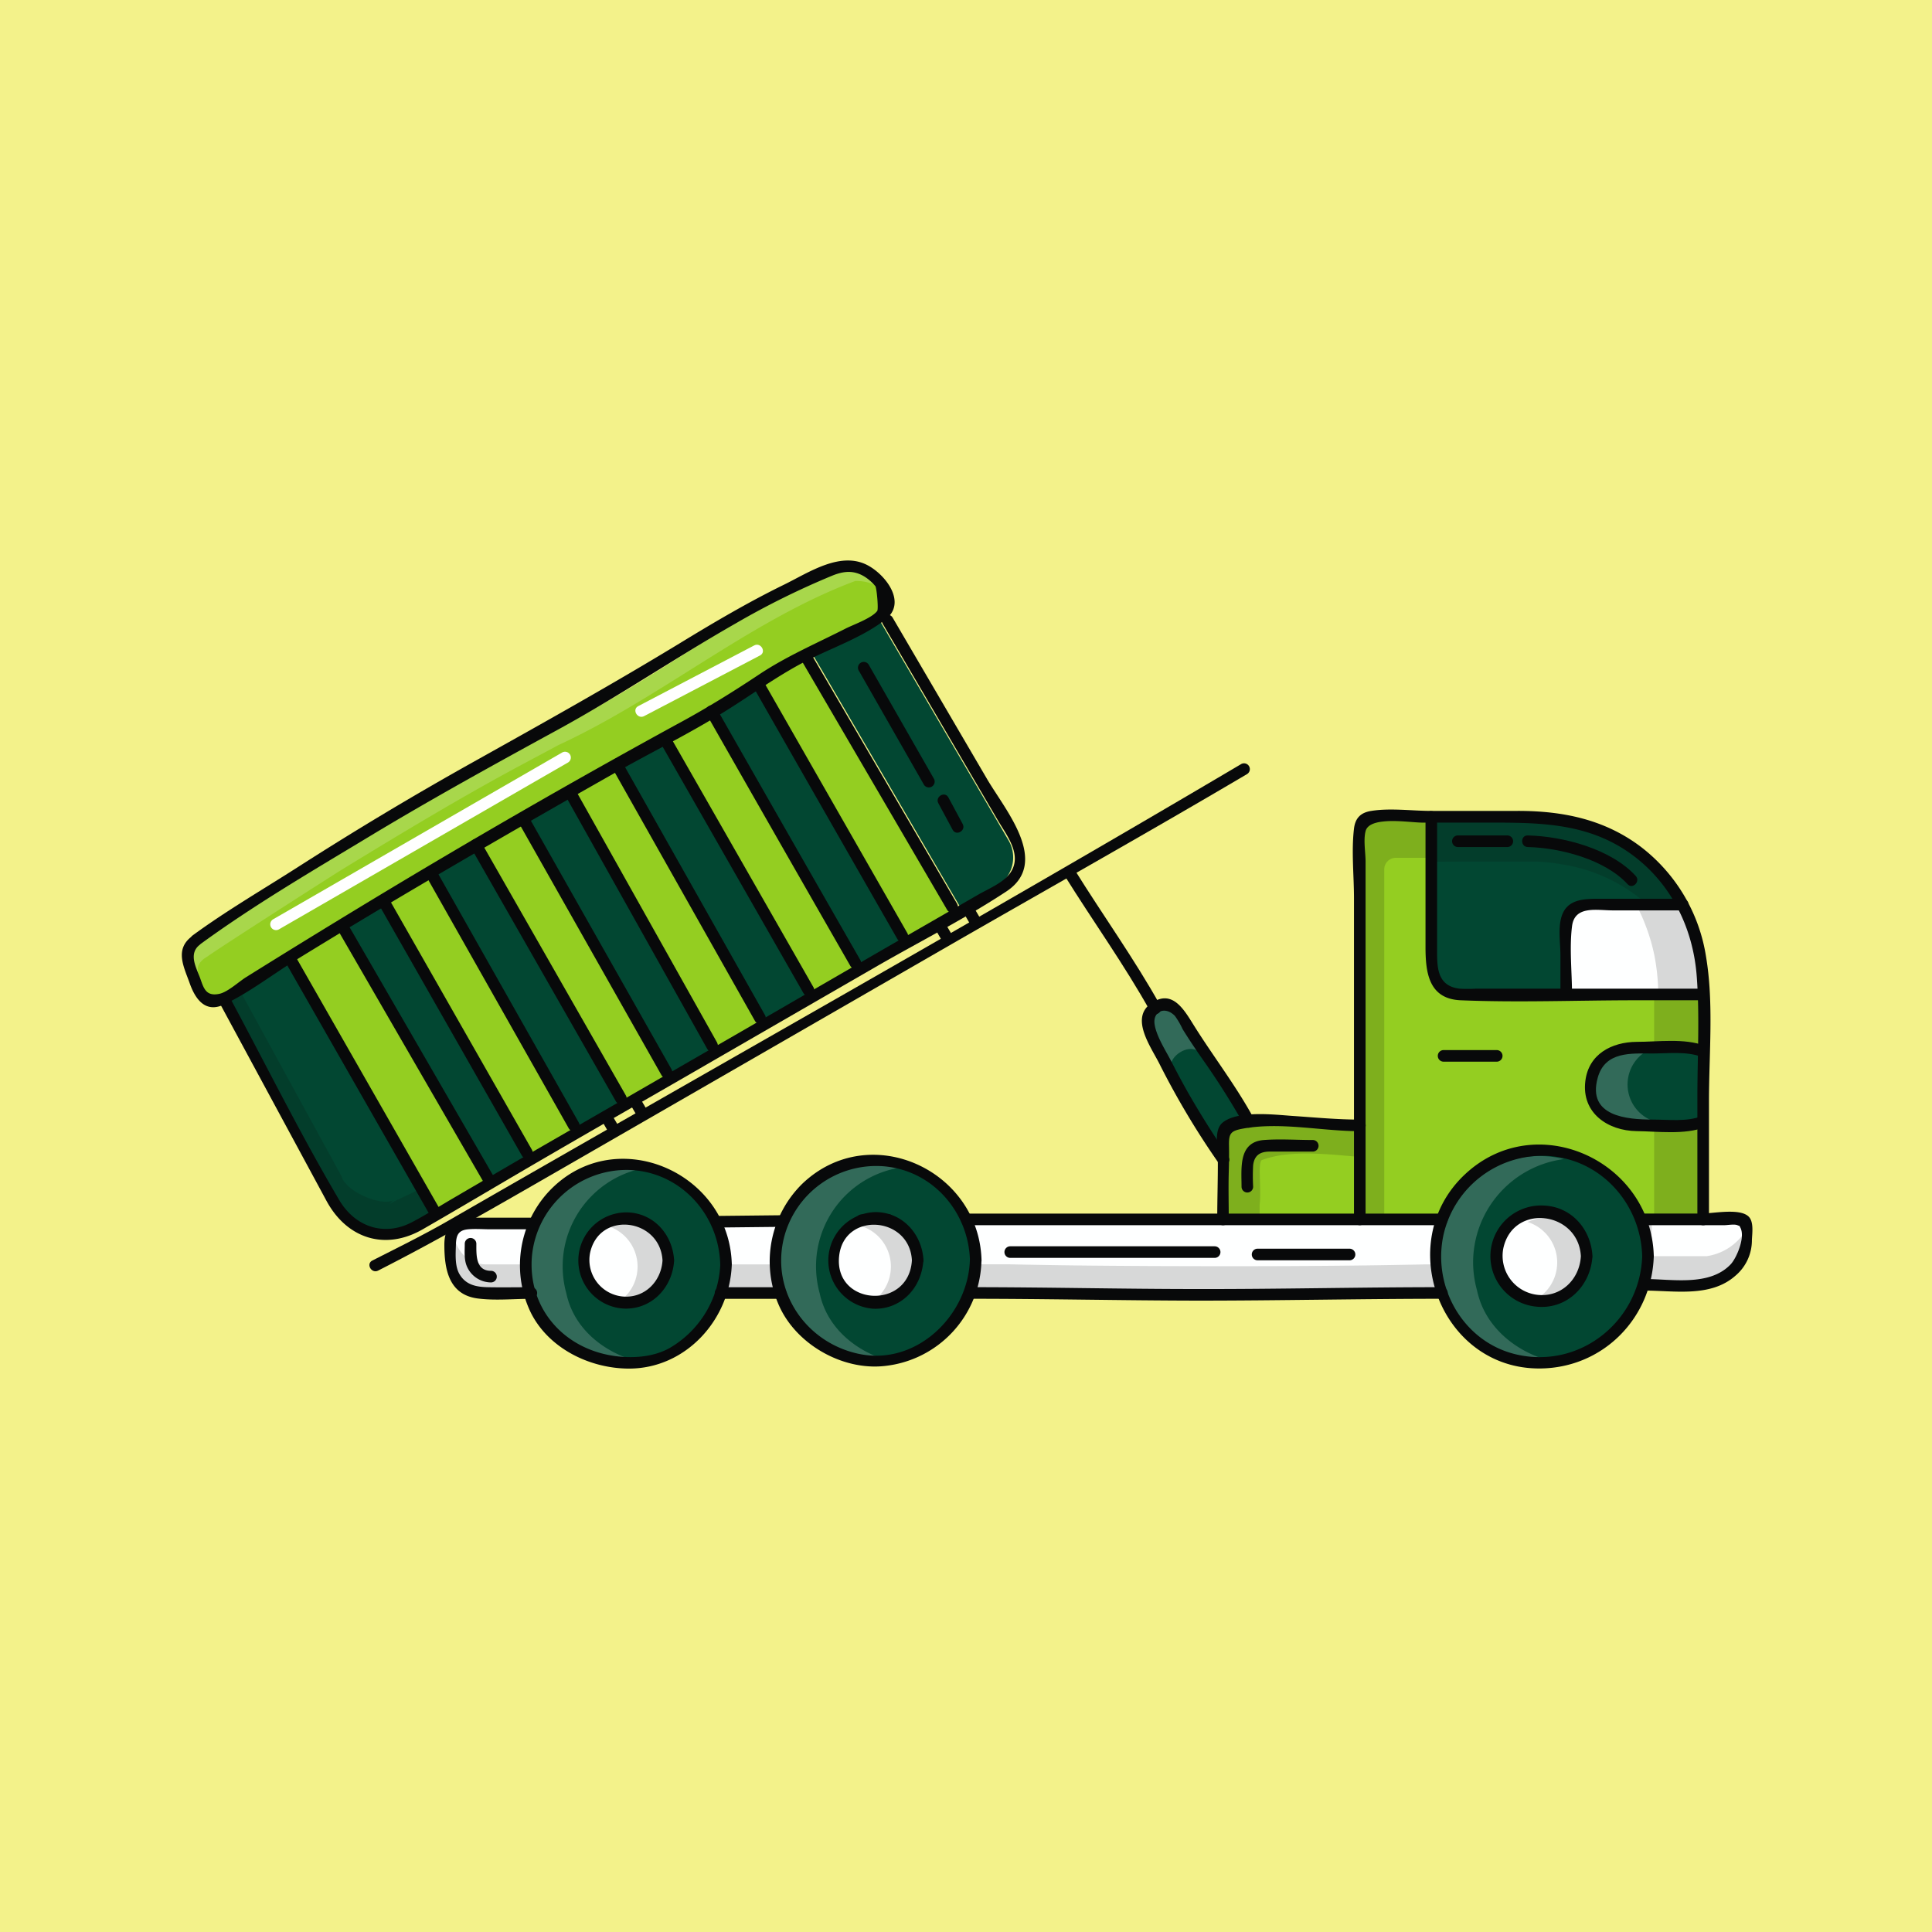 <svg id="Layer_1" data-name="Layer 1" xmlns="http://www.w3.org/2000/svg" viewBox="0 0 500 500"><defs><style>.cls-1{fill:#f3f28a;}.cls-2,.cls-6{fill:#feffff;}.cls-3{fill:#94ce21;}.cls-4,.cls-8{fill:#08090a;}.cls-4{opacity:0.16;}.cls-5{fill:#024732;}.cls-6{opacity:0.19;}.cls-7{fill:none;}.cls-9{fill:#fff;}</style></defs><title>-</title><rect class="cls-1" x="-7" y="-2" width="507" height="507"/><g id="_Group_" data-name="&lt;Group>"><path class="cls-2" d="M451.89 322.28c.53 5.43-5.73 10.68-11.17 11.27h-.24-15v-.1a27.67 27.67.0 000-14.56 1.79 1.79.0 011.71-2.27h21.64a3 3 0 013 3z"/><path class="cls-3" d="M440.78 291.37v25.27h-16a27.52 27.52.0 00-51.64.0H351.91V215.42a3 3 0 013-3h7.76 7.75v38.7a7.28 7.28.0 007.28 7.28h63.08v14.68a10 10 0 00-4.23-.93H421.74a10.05 10.05.0 100 20.1h14.81A10 10 0 00440.78 291.37z"/><path class="cls-4" d="M370.42 212.47V222H369h-7.76a3 3 0 00-3 3v91.69h-6.35V215.42a3 3 0 013-3h7.76z"/><path class="cls-4" d="M440.78 258.45v14.68a10 10 0 00-4.23-.93h-8.46V258.45z"/><path class="cls-4" d="M440.78 291.37v25.27H428.09V292.3h8.46A10 10 0 00440.78 291.37z"/><path class="cls-5" d="M440.78 273.13v18.24a10 10 0 01-4.23.93H421.74a10.05 10.05.0 010-20.1h14.81A10 10 0 01440.78 273.13z"/><path class="cls-6" d="M440.78 290.72v.65a10 10 0 01-4.23.93H421.74a10.05 10.05.0 010-20.1h4.09a10.06 10.06.0 005.43 18.52z"/><path class="cls-2" d="M440.78 258.25v.2H405.34V240.19a5 5 0 015-5h25.13.05a32.53 32.53.0 011.61 3.57 48.44 48.44.0 012.6 8.55A53.86 53.86.0 01440.78 258.25z"/><path class="cls-4" d="M440.78 258.25v.2H429.15v-.2a53.87 53.87.0 00-1-11 49.3 49.3.0 00-2.59-8.55 36.62 36.62.0 00-1.61-3.56h11.58.05a32.53 32.53.0 011.61 3.57 48.44 48.44.0 012.6 8.55A53.86 53.86.0 01440.78 258.25z"/><path class="cls-5" d="M435.54 235.16h-.05-25.13a5 5 0 00-5 5v18.26H377.7a7.28 7.28.0 01-7.28-7.28v-38.7c6.75.0 13.79-.05 20.6-.05h6.71a51 51 0 017.08.81 43 43 0 0130.73 21.96z"/><path class="cls-4" d="M435.54 235.16h-.05-8a43 43 0 00-22.68-11.37 51 51 0 00-7.08-.81H391c-6.81.0-13.85.0-20.6.05V212.47c6.75.0 13.79-.05 20.6-.05h6.71a51 51 0 017.08.81A43 43 0 01435.54 235.16z"/><path class="cls-5" d="M373.07 335.68c-.23-.72-.44-1.46-.6-2.21a27.16 27.16.0 01-1-7.31 27.51 27.51.0 1154 7.31v.1a26.29 26.29.0 01-2.74 6.47 24.25 24.25.0 01-5.32 6.59 27.77 27.77.0 01-7 4.48C395 358.09 377.88 350.71 373.07 335.68zm34.15-1.29A11.64 11.64.0 10399 337.8 11.57 11.57.0 00407.22 334.39z"/><path class="cls-2" d="M410.63 326.16A11.64 11.64.0 11399 314.52a11.57 11.57.0 0111.63 11.64z"/><path class="cls-2" d="M351.91 316.64h18.83a1.79 1.79.0 011.71 2.27 27.52 27.52.0 00-1 7.25 27.16 27.16.0 001 7.31h0a1.82 1.82.0 01-1.77 2.21h-2.76c-23.44.52-47.77.52-71.53.44l-9.12-.07q-13.6-.09-27.17-.39H251c.18-.52.34-1.05.49-1.57a25.93 25.93.0 00-.4-15.08 1.8 1.8.0 011.68-2.39h99.11z"/><path class="cls-3" d="M351.91 292.3v24.34H316.46V304.47a26.47 26.47.0 00.16-3.29c0-3.67-.43-7.54.37-8.35a26.56 26.56.0 016.3-1.43c7.4-.85 15.94.5 23.08.9z"/><path class="cls-4" d="M351.91 292.3v7.11c-6.2-.52-13-1.3-19.1-.6a26.08 26.08.0 00-6.3 1.43c-.8.8-.38 4.67-.37 8.35a28.63 28.63.0 01-.15 3.29v4.76h-9.53V304.47a26.47 26.47.0 00.16-3.29c0-3.67-.43-7.54.37-8.35a26.56 26.56.0 016.3-1.43c7.4-.85 15.94.5 23.08.9z"/><path class="cls-5" d="M298.9 261.86c1.9-1.26 4.68-1.62 6.45 1.35 5.16 9.26 12.31 17.53 17.94 28.19a26.56 26.56.0 00-6.3 1.43c-.8.81-.38 4.68-.37 8.35-7.49-10.79-15.84-25.16-19.73-35.86C296.42 264.39 297.4 262.85 298.9 261.86z"/><path class="cls-6" d="M303.24 275.9a129.62 129.62.0 008.69 18.19c-6.06-9.49-11.95-20.28-15-28.77-.46-.93.51-2.47 2-3.46 1.91-1.25 4.68-1.61 6.46 1.35 5.15 9.27 12.3 17.53 17.93 28.19a.06.06.0 00-.05.0c-4.05-6.08-8.2-11.64-11.54-17.63-1.77-3-4.55-2.6-6.45-1.35C303.75 273.43 302.77 275 303.24 275.9z"/><path class="cls-5" d="M201.94 335.68c-.16-.52-.28-1-.4-1.57a25.92 25.92.0 0148.65-17.47 25.93 25.93.0 011.33 17.47c-.15.52-.31 1.05-.49 1.57h0a25.46 25.46.0 01-2.1 4.63c-4.93 8.6-15.51 13.89-26.09 12.83C213.79 351.13 204.74 345.31 201.94 335.68zm32.35-.71a11 11 0 00-4.41-18.2h0a11 11 0 00-6.91.08h0A11 11 0 00218.78 335a10.73 10.73.0 0015.51.0z"/><path class="cls-2" d="M237.5 327.22a11 11 0 01-3.21 7.75 10.73 10.73.0 01-15.51.0A11 11 0 01223 316.85h0a11 11 0 016.91-.08h0a11 11 0 017.59 10.45z"/><path class="cls-2" d="M188.43 317.21l11.66-.12a1.79 1.79.0 011.7 2.36 26.09 26.09.0 00-.25 14.66c.12.54.24 1.05.4 1.57H186.49c.18-.52.34-1.05.49-1.57a26 26 0 00-.22-14.55A1.8 1.8.0 01188.43 317.21z"/><path class="cls-5" d="M137.4 335.69c-.16-.52-.29-1-.4-1.57a25.92 25.92.0 1150 0c-.15.52-.31 1.05-.49 1.57h0a25.46 25.46.0 01-2.1 4.63 86.69 86.69.0 01-9.26 9.32C161.93 357.11 141.72 350.45 137.4 335.69zm32.34-.72a10.95 10.95.0 10-7.75 3.22 10.93 10.93.0 007.75-3.19z"/><path class="cls-6" d="M166 352.54c-11.93 1.37-25.18-5.22-28.58-16.85-.16-.52-.29-1-.4-1.57a25.93 25.93.0 0125-32.82 25.23 25.23.0 016.19.75 25.91 25.91.0 00-20.78 16.17 25.61 25.61.0 00-1.81 9.53 26.23 26.23.0 00.93 6.9c.12.53.24 1.05.4 1.57C149.42 344.77 157.26 350.6 166 352.54z"/><path class="cls-6" d="M231.58 352.54c-11.93 1.37-25.18-5.22-28.58-16.85-.16-.52-.29-1-.4-1.57a25.91 25.91.0 0125-32.82 25.23 25.23.0 016.19.75A25.9 25.9.0 00213 318.22a25.61 25.61.0 00-1.81 9.53 26.23 26.23.0 00.93 6.9c.12.53.24 1.05.4 1.57C215 344.77 222.86 350.6 231.58 352.54z"/><path class="cls-6" d="M402.49 352.53C390.08 354 376.27 347.1 372.74 335c-.17-.54-.3-1.08-.42-1.64a27 27 0 0126-34.17 26.29 26.29.0 016.44.78 27 27 0 00-23.52 26.76 27.41 27.41.0 001 7.18c.12.56.26 1.1.42 1.64C385.25 344.44 393.41 350.51 402.49 352.53z"/><path class="cls-2" d="M173 327.22a11 11 0 11-11-11 10.93 10.93.0 0111 11z"/><path class="cls-4" d="M173 327.22a11 11 0 01-11 11 11.2 11.2.0 01-3.29-.5 11.15 11.15.0 003.11-2.19 11 11 0 00-4.48-18.22A11 11 0 01173 327.22z"/><path class="cls-4" d="M238.56 327.22a11 11 0 01-11 11 11.15 11.15.0 01-3.29-.5 11.15 11.15.0 003.11-2.19 11 11 0 00-4.48-18.22 11 11 0 0115.63 9.94z"/><path class="cls-4" d="M411 326.16a11 11 0 01-11 11 11.2 11.2.0 01-3.29-.5 11.15 11.15.0 003.11-2.19 11 11 0 00-4.48-18.22A11 11 0 01411 326.16z"/><path class="cls-2" d="M120.2 317.7h15.19a1.77 1.77.0 011.69 2.3 26.19 26.19.0 00-.08 14.12c.11.54.24 1.05.4 1.57H124.79a8.31 8.31.0 01-8.3-8.29v-6a3.71 3.71.0 012-3.26A3.59 3.59.0 01120.2 317.7z"/><path class="cls-4" d="M440.72 333.56H425.48v-.1a27.56 27.56.0 001-7.31 27.93 27.93.0 00-1-7.25 1.78 1.78.0 011.7-2.27h.3c0 .35.0.71.0 1.06a27.21 27.21.0 01-1 7.31v.09h15.24a14.25 14.25.0 009.94-6.43 2.94 2.94.0 01.17 1v2.63C452.42 327.7 446.17 333 440.72 333.56z"/><path class="cls-4" d="M372.51 333.87a1.8 1.8.0 01-1.81 1.81h-2.76c-23.44.52-47.77.52-71.53.44l-9.12-.07q-13.6-.09-27.17-.39H251c.18-.52.34-1.05.49-1.57a25.64 25.64.0 00.93-6.89h8.73q13.54.3 27.17.39l9.12.06c23.75.09 48.09.09 71.53-.43h2.5a27.92 27.92.0 001 6.25A1.87 1.87.0 01372.51 333.87z"/><path class="cls-4" d="M201.94 335.68H186.49c.18-.52.34-1.05.49-1.57a25.64 25.64.0 00.93-6.89h12.7a26 26 0 00.93 6.89C201.66 334.65 201.78 335.16 201.94 335.68z"/><path class="cls-4" d="M137.4 335.69H124.79a8.31 8.31.0 01-8.3-8.29v-6a3.56 3.56.0 011.06-2.57v.1a8.31 8.31.0 008.3 8.3h10.22a25.69 25.69.0 00.93 6.89C137.11 334.66 137.24 335.17 137.4 335.69z"/><path class="cls-7" d="M440.78 316.64V258.25a53.86 53.86.0 00-1-11 48.44 48.44.0 00-2.6-8.55 32.53 32.53.0 00-1.61-3.57 43 43 0 00-30.73-21.94 51 51 0 00-7.08-.81H391c-6.81.0-13.85.0-20.6.05h-7.75-7.76a3 3 0 00-3 3V316.64"/><path class="cls-7" d="M424.81 316.64h25.86a1.22 1.22.0 011.22 1.22v4.42c.53 5.47-5.82 10.76-11.29 11.29H425.48"/><path class="cls-7" d="M370.42 212.47v38.7a7.28 7.28.0 007.28 7.28h63.08"/><path class="cls-7" d="M440.78 291.37a10 10 0 01-4.23.93H421.74a10.05 10.05.0 010-20.1h14.81a10 10 0 014.23.93"/><path class="cls-7" d="M410.63 326.16A11.64 11.64.0 11399 314.52a11.57 11.57.0 0111.63 11.64z"/><path class="cls-7" d="M424.81 316.64a27.7 27.7.0 01.71 16.83v.1a26.29 26.29.0 01-2.74 6.47 24.25 24.25.0 01-5.32 6.59 27.77 27.77.0 01-7 4.48c-15.41 7-32.5-.4-37.31-15.43-.23-.72-.44-1.46-.6-2.21a27.16 27.16.0 01-1-7.31 27.52 27.52.0 0153.33-9.52z"/><path class="cls-7" d="M223 316.85a11 11 0 016.91-.08"/><path class="cls-7" d="M229.88 316.77a11 11 0 014.41 18.2 10.73 10.73.0 01-15.51.0A11 11 0 01223 316.85"/><path class="cls-7" d="M251 335.68a25.46 25.46.0 01-2.1 4.63c-4.93 8.6-15.51 13.89-26.09 12.83-9-2-18.09-7.83-20.89-17.46-.16-.52-.28-1-.4-1.57a25.92 25.92.0 0148.65-17.47 25.93 25.93.0 011.33 17.47c-.15.52-.31 1.05-.49 1.57"/><path class="cls-7" d="M173 327.22a11 11 0 11-11-11 10.93 10.93.0 0111 11z"/><path class="cls-7" d="M186.48 335.68a25.46 25.46.0 01-2.1 4.63 86.69 86.69.0 01-9.26 9.32c-13.19 7.48-33.4.82-37.72-13.94-.16-.52-.29-1-.4-1.57a25.92 25.92.0 1150 0c-.15.52-.31 1.05-.49 1.57"/><path class="cls-7" d="M373.17 335.68h-5.23c-23.44.52-47.77.52-71.53.44l-9.12-.07q-13.6-.09-27.17-.39H251"/><line class="cls-7" x1="202.67" y1="317.06" x2="185.92" y2="317.24"/><path class="cls-7" d="M137.51 335.69H124.79a8.31 8.31.0 01-8.3-8.29v-6a3.71 3.71.0 012-3.26 3.59 3.59.0 011.76-.44h17.68"/><path class="cls-7" d="M405.34 258.45V240.19a5 5 0 015-5h25.13"/><path class="cls-7" d="M319.9 201.13c-14.28 8.44-28.68 17-43.31 25.38q-10.18 5.81-20.49 11.39c-1.15.65-2.32 1.32-3.48 2l-3.2 1.84-4.13 2.38-78.88 45.41-7.33 4.22-41.9 24.13"/><path class="cls-7" d="M299 262.07a1.43 1.43.0 01-.12-.21c-6.35-11.49-14.75-23.06-22.09-35"/><path class="cls-7" d="M316.46 316.64V304.47a26.47 26.47.0 00.16-3.29c0-3.67-.43-7.54.37-8.35a26.56 26.56.0 016.3-1.43c7.4-.85 15.94.5 23.08.9h5.54"/><path class="cls-7" d="M316.62 301.18c-7.49-10.79-15.84-25.16-19.73-35.86-.47-.93.51-2.47 2-3.46 1.9-1.26 4.68-1.62 6.45 1.35 5.16 9.26 12.31 17.53 17.94 28.19"/><line class="cls-7" x1="159.08" y1="293.75" x2="157.12" y2="290.37"/><line class="cls-7" x1="166.41" y1="289.53" x2="164.45" y2="286.13"/><line class="cls-7" x1="245.29" y1="244.12" x2="243.63" y2="241.25"/><polyline class="cls-7" points="250.93 236.98 251.01 237.13 252.62 239.9"/></g><path class="cls-8" d="M442.28 315.58V285c0-12.22 1.27-25.31-.75-37.36a44.35 44.35.0 00-16.89-28.49c-9.44-7.14-20.31-9.31-31.92-9.29-7.43.0-14.86.0-22.3.0-5 0-10.57-.79-15.51.0-2.75.42-4.17 1.83-4.5 4.61-.69 5.83.0 12.13.0 18v83.11a1.5 1.5.0 003 0V223c0-2.34-.6-5.61.0-7.89 1-4 11.36-2.23 14.59-2.22 5.8.0 11.61.0 17.41.0 12.93.0 25.22.07 36.24 7.79 10.57 7.41 16.49 19.18 17.46 31.94.8 10.39.17 21 .17 31.48v31.5a1.5 1.5.0 003 0z"/><path class="cls-8" d="M424.81 317.08h21.41c.86.0 2.62-.34 3.42.0 1.55.66.0-.72.75.6 1.38 2.52-1 7.92-2.46 9.49C442.44 333 432.67 331 425.48 331a1.5 1.5.0 000 3c7.81.0 17.15 1.82 23.56-3.77a12 12 0 004.35-9.26c.06-1.76.58-4.89-.95-6.22-2.42-2.12-9.15-.68-12.16-.68H424.81a1.5 1.5.0 000 3z"/><path class="cls-8" d="M368.92 211.41V245c0 6.61.77 13.52 9.11 13.87 15 .62 30.18.0 45.21.0h17.54a1.5 1.5.0 000-3H381.92a38.67 38.67.0 01-4.17.0c-5.65-.66-5.83-5.22-5.83-9.57V211.41a1.5 1.5.0 00-3 0z"/><path class="cls-8" d="M440.38 288.87c-3.9 1.49-8.56.87-12.68.87-6.62.0-17-.8-14.21-10.82 1.9-6.89 8.69-6.28 14.21-6.28 4.12.0 8.78-.61 12.68.88 1.81.69 2.59-2.21.8-2.89-5.28-2-12.09-1-17.65-1-6.4.06-12.42 3.14-13.25 10.19-1 8.28 5.9 12.82 13.25 12.91 5.54.07 12.38 1 17.65-1 1.79-.68 1-3.58-.8-2.89z"/><path class="cls-8" d="M409.13 325.1c-.34 6-5.11 10.7-11.27 10A10.16 10.16.0 01389.07 323c2.6-11.73 19.43-9.5 20.06 2.1.1 1.92 3.1 1.93 3 0-.37-6.91-5.33-12.76-12.51-13.1a13.12 13.12.0 00-2 26.16c7.95.81 14.06-5.42 14.5-13.06C412.24 323.17 409.24 323.18 409.13 325.1z"/><path class="cls-8" d="M425 325.1c-.56 16.69-15.95 29.23-32.48 25.45-13.77-3.14-21.95-17.43-18.92-31.08A26.25 26.25.0 01401 299.18c13.61 1.05 23.63 12.53 24 25.92.05 1.93 3.05 1.94 3 0-.61-24.75-30.64-38.55-49.06-21s-6.11 50.22 19.56 50.06c16.35-.1 29-13 29.5-29.1C428.07 323.17 425.06 323.17 425 325.1z"/><path class="cls-8" d="M236 326.16c-.75 13-20.12 11.8-18.84-1 1.17-11.66 18.22-10.5 18.84 1 .1 1.92 3.1 1.93 3 0-.37-6.77-5.42-12.47-12.47-12.47a12.52 12.52.0 00-.57 25c7.29.34 12.64-5.59 13-12.55C239.11 324.23 236.11 324.24 236 326.16z"/><path class="cls-8" d="M251 326.16c-.48 14.39-14 27.54-29 24.16-13.52-3-22.43-16.09-19.16-29.79a24.65 24.65.0 0125.82-18.7c12.73 1.05 22 11.8 22.36 24.33.05 1.93 3.05 1.93 3 0-.61-23.37-28.91-36.44-46.35-19.84a28.2 28.2.0 00-6.13 31.4c4.4 10.14 16.43 17 27.36 15.8A28 28 0 00254 326.16C254 324.23 251 324.23 251 326.16z"/><path class="cls-8" d="M171.46 326.16c-.32 5.56-4.77 10-10.53 9.35a9.5 9.5.0 01-8.21-11.3c2.42-11 18.15-8.89 18.74 2 .1 1.92 3.1 1.93 3 0-.36-6.56-5.07-12.11-11.87-12.44a12.46 12.46.0 00-1.88 24.83c7.54.76 13.33-5.14 13.75-12.39C174.57 324.23 171.57 324.24 171.46 326.16z"/><path class="cls-8" d="M186.41 327.19a26.36 26.36.0 01-13.08 21.66c-4.7 2.66-11 2.83-16.18 1.75-12.23-2.56-20.54-12.78-19.49-25.47a24.63 24.63.0 0125-22.35c13.29.35 23.39 11.37 23.73 24.41.05 1.92 3.05 1.93 3 0-.63-24.2-30.89-37-47.69-18.46a28.12 28.12.0 00-4.25 31.13c4.66 9.15 15.19 14.28 25.21 14.33 14.76.07 26.25-12.6 26.73-27C189.48 325.26 186.48 325.26 186.41 327.19z"/><path class="cls-8" d="M373.17 333.12c-21.07.0-42.14.52-63.22.48-19.64.0-39.29-.48-58.93-.48a1.5 1.5.0 000 3c19.64.0 39.29.45 58.93.48 21.08.0 42.15-.47 63.22-.48a1.5 1.5.0 000-3z"/><path class="cls-8" d="M202.67 314.5l-16.75.18a1.5 1.5.0 000 3l16.75-.18a1.5 1.5.0 000-3z"/><path class="cls-8" d="M229.88 314.22h0a1.5 1.5.0 000 3h0a1.5 1.5.0 000-3z"/><path class="cls-8" d="M373.17 314.08h-123a1.5 1.5.0 000 3h123a1.5 1.5.0 000-3z"/><path class="cls-8" d="M223 314.29h0a1.5 1.5.0 000 3h0a1.5 1.5.0 000-3z"/><path class="cls-8" d="M202 333.13H186.48a1.5 1.5.0 000 3H202a1.5 1.5.0 000-3z"/><path class="cls-8" d="M137.5 333.13c-3.72.0-7.45.07-11.17.0-2.94-.06-5.74-.52-7.41-3.37-1.24-2.11-1-5.22-.93-7.62s.56-3.76 3.17-4c1.9-.18 3.91.0 5.82.0h10.9a1.5 1.5.0 000-3H123c-5 0-8 1.53-8 7 0 6.27 1.1 12.95 8.67 13.91 4.5.58 9.31.08 13.84.08a1.5 1.5.0 000-3z"/><path class="cls-8" d="M373.6 274.76h13.75a1.5 1.5.0 000-3H373.6a1.5 1.5.0 000 3z"/><path class="cls-8" d="M406.84 257.39c0-5.76-.71-12 0-17.67.68-5.46 6.41-4.11 10.6-4.11h18.05a1.5 1.5.0 000-3h-21.2c-4.14.0-8.82-.1-10.22 4.79-.86 3-.23 6.84-.23 9.89v10.1a1.5 1.5.0 003 0z"/><path class="cls-8" d="M321.2 197.75c-68 40.2-137 78.88-205.43 118.31-6.34 3.64-12.89 6.85-19.41 10.17-1.72.88-.2 3.47 1.51 2.59 15.72-8 30.87-16.77 46.16-25.57l104.14-60C273 229 298 214.94 322.71 200.35a1.5 1.5.0 00-1.51-2.6z"/><path class="cls-8" d="M300.31 260.26c-6.76-12.12-14.89-23.4-22.21-35.18-1-1.64-3.61-.13-2.59 1.52 7.32 11.77 15.45 23.05 22.21 35.18.94 1.69 3.53.17 2.59-1.52z"/><path class="cls-8" d="M318 315.58c0-4.05-.11-8.12.0-12.17.07-2.35.11-4.66.06-7-.06-3.13.5-3.75 3.59-4.32 9.87-1.79 20.33.66 30.29.66a1.5 1.5.0 000-3c-5.81.0-11.5-.55-17.29-.94-4.62-.31-13.88-1.47-18 1.53-2.58 1.86-1.5 6.12-1.48 8.9.05 5.44-.15 10.9-.15 16.35a1.5 1.5.0 003 0z"/><path class="cls-8" d="M317.92 299.36q-5.52-8-10.37-16.45c-1.54-2.71-3-5.46-4.43-8.24s-3.78-6.35-4.3-9.5c-.56-3.43 2.69-4.88 5.24-2.26a20.2 20.2.0 012 3.43c1.56 2.52 3.22 5 4.9 7.42a197.29 197.29.0 0111 17.34c.92 1.7 3.51.19 2.59-1.51-4.56-8.44-10.42-16-15.49-24.08-2.62-4.19-5.69-9.76-11.25-5.77-5.4 3.88.13 11.3 2.32 15.71a208.6 208.6.0 0015.17 25.43c1.08 1.58 3.69.08 2.59-1.52z"/><path class="cls-8" d="M160.37 291.94l-2-3.39a1.5 1.5.0 00-2.59 1.52l1.95 3.38a1.5 1.5.0 002.59-1.51z"/><path class="cls-8" d="M167.71 287.72l-2-3.4a1.5 1.5.0 00-2.59 1.51l2 3.4a1.5 1.5.0 002.59-1.51z"/><path class="cls-8" d="M246.58 242.3l-1.66-2.86a1.5 1.5.0 00-2.59 1.51l1.66 2.87a1.5 1.5.0 002.59-1.52z"/><path class="cls-8" d="M249.63 236.68l1.7 2.92a1.5 1.5.0 002.59-1.52c-.57-1-1.14-1.94-1.7-2.92a1.5 1.5.0 00-2.59 1.52z"/><path class="cls-8" d="M395.38 219.21c8.46.2 20 3.24 25.83 9.61 1.3 1.43 3.42-.69 2.12-2.12-6.38-7-18.72-10.27-27.95-10.49-1.93-.05-1.93 2.95.0 3z"/><path class="cls-8" d="M377.3 219.21h12.79a1.5 1.5.0 000-3H377.3a1.5 1.5.0 000 3z"/><path class="cls-8" d="M261.45 325.54h52.9a1.5 1.5.0 000-3h-52.9a1.5 1.5.0 000 3z"/><path class="cls-8" d="M325.46 326.16h23.8a1.5 1.5.0 000-3h-23.8a1.5 1.5.0 000 3z"/><path class="cls-8" d="M120.28 321.93c0 1.82-.2 3.79.44 5.53a6.83 6.83.0 006.35 4.43 1.5 1.5.0 000-3c-4 0-3.79-4.13-3.79-7a1.5 1.5.0 00-3 0z"/><path class="cls-8" d="M248 207.89l3.71 6.87c.91 1.7 3.5.19 2.59-1.51l-3.71-6.88c-.91-1.7-3.5-.18-2.59 1.52z"/><path class="cls-8" d="M324.31 307.12a51 51 0 010-5.53c.3-2.66 1.88-3.56 4.31-3.56h11.12a1.5 1.5.0 000-3c-4.17.0-8.45-.31-12.61.0-6.67.5-5.82 7.2-5.82 12.09a1.5 1.5.0 003 0z"/><g id="_Group_2" data-name="&lt;Group>"><path class="cls-5" d="M261 217.48a8.73 8.73.0 01-3.18 12l-9 5.19-.27.16s-21.22-36.36-31.84-54.53l-5.9-10.1-.35-.78c.5-.23 1-.45 1.53-.66 3.44-1.83 7-3.47 10.48-5.15l5.21-3 2.45 4.19z"/><path class="cls-3" d="M246.46 235.82l-1 .58-11.93 6.88s-20.93-36.59-31.39-54.9c-3.48-6.09-5.8-10.17-5.8-10.17l-.36-.51v0a85.09 85.09.0 0112.4-7.26l.35.78 5.89 10.09C225.24 199.47 246.46 235.82 246.46 235.82z"/><path class="cls-3" d="M171.93 192.05l-3.49 2-8.78 5-12.22 6.92h0l-5.79 3.27-5.79 3.28-.56.32c-3.63 2.06-7.16 4.05-10.56 6l-1.61.91-12.19 6.91c-4.61 2.6-8.72 4.94-12.19 6.91-5.34 3-38.93 24.68-40.59 25.62l-.93.53A4.09 4.09.0 0151.56 258l-3.22-9c-.82-1.88.36-3.42 2.27-4.51 2-1.5 32.78-21.27 34.87-22.55 15.18-9.26 30.8-18.72 46.55-27.14l9.48-5.06c26.08-12 49.38-32.18 76.71-42.42a11 11 0 016.1 1.55 16 16 0 015.32 5.66 4 4 0 01-1.44 5.67l-2.62 1.49-5.2 3c-3.46 1.68-7 3.32-10.49 5.15-.5.21-1 .42-1.52.66a85.09 85.09.0 00-12.4 7.26v0c-3.83 2.59-7.66 5.3-11.69 7.69a62.86 62.86.0 01-7.06 3.66z"/><path class="cls-6" d="M228.28 152.51a9.12 9.12.0 00-.89-.59 11 11 0 00-6.09-1.55c-27 10.11-50.25 30.21-76.71 42.42l-9.48 5.07c-15.75 8.42-31.37 17.87-46.55 27.14-2.08 1.27-32.89 21-34.87 22.54-1.9 1.09-3.08 2.64-2.27 4.51l2.88 8A4 4 0 0151.56 258l-3.22-9c-.81-1.87.37-3.42 2.27-4.51 2-1.5 32.79-21.27 34.87-22.54 15.18-9.27 30.8-18.72 46.55-27.15l9.48-5.06c26.08-12 49.38-32.17 76.71-42.42a11 11 0 016.09 1.55A14 14 0 01228.28 152.51z"/><path class="cls-5" d="M202.13 188.38c10.46 18.31 31.39 54.9 31.39 54.9l-12.15 7-31.43-55c-3-5.21-5.11-8.95-5.66-9.92 4-2.39 7.86-5.1 11.69-7.69l.36.51S198.65 182.29 202.13 188.38z"/><path class="cls-3" d="M221.37 250.3l-12.14 7h0l-37.29-65.26 5.29-3a62.86 62.86.0 007.06-3.66c.55 1 2.68 4.71 5.66 9.92z"/><path class="cls-5" d="M209.22 257.31h0l-12.56 7.25h0l-37-65.57 8.78-5 3.49-2z"/><path class="cls-3" d="M196.66 264.56h0l-12.35 7.12-36.88-65.77h0L159.66 199z"/><path class="cls-5" d="M184.32 271.69h0l-11.84 6.83s-20.92-37-31.37-55.47l-5.81-10.27.56-.32 5.79-3.28 5.79-3.27z"/><path class="cls-3" d="M172.48 278.53l-11.83 6.83-37.52-65.67 1.61-.91c3.4-1.94 6.93-3.93 10.56-6l5.81 10.27C151.56 241.55 172.48 278.53 172.48 278.53z"/><path class="cls-5" d="M123.13 219.69l37.52 65.67-1.33.77c-2.59 1.5-5 2.91-7.33 4.24l-3.47 2-37.58-65.77z"/><path class="cls-5" d="M73.84 247.42l37.52 65.67-.38 1.6c-3.09 1.77-7.6 3.59-10.27 5.13l2-1.71c-1.9 3.23-13.19-1.13-14.27-5.47L58.61 258.21C62.38 256.07 69.51 249.87 73.84 247.42z"/><path class="cls-4" d="M111.36 313.09l-.38 1.6c-3.08 1.78-7.6 3.58-10.27 5.13l1.08-.95a1.76 1.76.0 00.85-.74l-.85.74c-3.27 1.56-12.44-2.34-13.4-6.23L58.61 258.21c.92-.53 2-1.3 3.29-2.19l26.49 48.4c1 3.89 10.13 7.8 13.4 6.23l-1.08 1c2-1.15 5-2.44 7.66-3.76z"/><path class="cls-3" d="M110.94 226.6l37.58 65.77-12.15 7-37.62-65.86c3.47-1.97 7.58-4.31 12.19-6.91z"/><path class="cls-3" d="M89.37 240 127 305.72c-5.53 3.19-11.56 6.58-13.92 7.94L75 246.91C78.51 244.94 84.77 242.55 89.37 240z"/><path class="cls-5" d="M98.75 233.51l37.62 65.87c-1.34.77-9 5-9 5-4.17 2.4-2.59-2.85-5-7l-33.87-57.8-30.34 19.55C59.82 258.19 93.41 236.53 98.75 233.51z"/><path class="cls-7" d="M147.44 205.92l-5.79 3.27-5.79 3.28-.56.32c-3.63 2.06-7.16 4.05-10.56 6l-1.61.91-12.19 6.91c-4.61 2.6-8.72 4.94-12.19 6.91-5.34 3-38.93 24.68-40.59 25.62l-.93.53A4.09 4.09.0 0151.56 258l-2.2-9c-.81-1.88-.66-3.42 1.25-4.51 2-1.5 32.78-21.27 34.87-22.55 15.18-9.26 30.8-18.72 46.55-27.14l9.48-5.06c26.08-12 49.38-32.18 76.71-42.42a11 11 0 016.1 1.55 16 16 0 015.32 5.66 4 4 0 01-1.44 5.67l-2.62 1.49-5.2 3c-3.46 1.68-7 3.32-10.49 5.15-.5.21-1 .42-1.52.66a85.09 85.09.0 00-12.4 7.26v0c-3.83 2.59-7.66 5.3-11.69 7.69a62.86 62.86.0 01-7.06 3.66l-5.29 3-3.49 2-8.78 5-12.22 6.92"/><path class="cls-7" d="M184.32 271.7l-11.84 6.83-11.83 6.83-1.33.77c-2.59 1.5-5 2.91-7.33 4.24l-3.47 2-12.15 7-2.07 1.2a8.74 8.74.0 01-11.91-3.16l-33.87-57.8"/><path class="cls-7" d="M225.57 161.63v0l2.46 4.19c7.71 13.17 30.85 52.65 30.85 52.65a8.75 8.75.0 01-3.17 12l-9 5.19-.26.15-1 .58-11.93 6.88-12.15 7-12.14 7-12.56 7.25-12.35 7.12"/><line class="cls-7" x1="136.37" y1="299.38" x2="98.75" y2="233.51"/><line class="cls-7" x1="148.52" y1="292.37" x2="110.94" y2="226.6"/><line class="cls-7" x1="160.65" y1="285.36" x2="123.13" y2="219.69"/><path class="cls-7" d="M172.48 278.53s-20.92-37-31.37-55.47l-5.81-10.27"/><polyline class="cls-7" points="184.32 271.7 184.32 271.69 147.44 205.92 147.44 205.91"/><line class="cls-7" x1="196.66" y1="264.56" x2="159.66" y2="198.99"/><polyline class="cls-7" points="209.22 257.31 171.93 192.05 171.92 192.04"/><path class="cls-7" d="M221.37 250.3l-31.43-55c-3-5.21-5.11-8.95-5.66-9.92l-.15-.26"/><path class="cls-7" d="M233.52 243.28s-20.93-36.59-31.39-54.9c-3.48-6.09-5.8-10.17-5.8-10.17"/><path class="cls-7" d="M246.46 235.82s-21.22-36.35-31.85-54.53l-5.89-10.09"/><line class="cls-7" x1="153.94" y1="293.75" x2="151.99" y2="290.37"/><line class="cls-7" x1="161.28" y1="289.53" x2="159.32" y2="286.13"/><line class="cls-7" x1="240.15" y1="244.12" x2="238.49" y2="241.25"/><polyline class="cls-7" points="245.79 236.98 245.88 237.13 247.49 239.9"/></g><path class="cls-8" d="M51.37 244.7c13.9-10.2 29.11-19.1 43.86-28 16.23-9.82 32.77-18.91 49.4-28 15.61-8.54 30.35-18.57 45.8-27.38A208 208 0 01215.33 149c2.86-1.16 5.42-1.51 8.23.12a11.75 11.75.0 013 2.6c.37.75.81 5.91.47 6.38-1.34 1.85-6.19 3.56-8.14 4.55-7.59 3.86-15.29 7.15-22.4 11.88s-14 9-21.46 13q-39.86 21.81-78.82 45.37-16.32 9.88-32.54 20c-1.86 1.16-4.75 3.87-6.94 4.31-3.41.7-4-1.44-4.86-3.88-.92-2.61-3.27-6.42-.19-8.81 1.52-1.18-.61-3.29-2.12-2.12-4.41 3.41-1.95 7.87-.44 12.14 1.43 4 4 7.73 8.88 5.42 6.49-3.06 12.61-7.83 18.71-11.59 27.15-16.71 54.68-32.63 82.43-48.35 8.94-5.06 18.28-9.67 27-15 8.23-5 15.75-10.76 24.48-14.95 6.07-2.91 13.3-5.61 18.61-9.81s.36-11-4.19-13.69c-7.18-4.29-15.65 1.58-22.15 4.75-9.26 4.53-18.15 9.77-26.94 15.14-17.47 10.63-35.19 20.54-53.1 30.54Q99.54 210 77 224.46c-9.06 5.8-18.51 11.29-27.18 17.65C48.31 243.24 49.81 245.84 51.37 244.7z"/><path class="cls-8" d="M228.39 161.34l20.19 34.46 9.68 16.52c2.29 3.9 6.34 8.89 3.27 13.48-1.77 2.64-5.74 4.22-8.36 5.73L245 236.24 229.77 245 192 266.86Q165 282.45 138 298c-7 4.06-14 8.17-21 12.26-3.42 2-6.8 4.16-10.3 6-7.27 3.87-14.83 1.23-18.91-5.69-10.11-17.14-19-35.13-28.44-52.65-.92-1.69-3.51-.18-2.59 1.52l27.73 51.33c5.3 9.81 15.22 13 25 7.32 9.49-5.46 18.9-11.07 28.35-16.59 15.93-9.3 32-18.45 47.93-27.68l40.85-23.58c11.19-6.46 23-12.41 33.79-19.51 11.54-7.59-.33-21.16-5-29.19L231 159.82a1.5 1.5.0 00-2.59 1.52z"/><path class="cls-8" d="M137.66 297.56l-37.19-65.27a1.5 1.5.0 00-2.59 1.52l37.19 65.27a1.5 1.5.0 002.59-1.52z"/><path class="cls-8" d="M149.81 290.55l-37-65.45a1.5 1.5.0 00-2.59 1.52l37 65.44a1.5 1.5.0 002.59-1.51z"/><path class="cls-8" d="M162 283.55l-37.52-65.68a1.5 1.5.0 00-2.59 1.52l37.52 65.67a1.5 1.5.0 002.59-1.51z"/><path class="cls-8" d="M173.78 276.71Q155.18 243.85 136.6 211a1.5 1.5.0 00-2.59 1.51q18.59 32.87 37.18 65.74a1.5 1.5.0 002.59-1.52z"/><path class="cls-8" d="M185.62 269.88 148.74 204.1a1.5 1.5.0 00-2.59 1.51L183 271.4c.94 1.68 3.53.17 2.59-1.52z"/><path class="cls-8" d="M198 262.75l-37-65.57a1.5 1.5.0 00-2.59 1.51l37 65.57a1.5 1.5.0 002.59-1.51z"/><path class="cls-8" d="M210.52 255.5l-37.3-65.27a1.5 1.5.0 00-2.59 1.51L207.92 257a1.5 1.5.0 002.6-1.51z"/><path class="cls-8" d="M222.67 248.49Q204 215.9 185.43 183.31a1.5 1.5.0 00-2.59 1.52q18.57 32.61 37.24 65.17a1.5 1.5.0 002.59-1.51z"/><path class="cls-8" d="M234.81 241.47q-18.6-32.53-37.19-65.07a1.5 1.5.0 00-2.59 1.52q18.56 32.55 37.19 65.07a1.5 1.5.0 002.59-1.52z"/><path class="cls-8" d="M247.76 234 210 169.38a1.5 1.5.0 00-2.59 1.52l37.74 64.62a1.5 1.5.0 002.59-1.51z"/><path class="cls-8" d="M222.22 173.5l16.92 29.63a1.51 1.51.0 002.6-1.52L224.81 172a1.5 1.5.0 00-2.59 1.51z"/><path class="cls-8" d="M242.85 207.89l3.7 6.87c.92 1.7 3.51.19 2.59-1.51l-3.7-6.88c-.92-1.7-3.51-.18-2.59 1.52z"/><path class="cls-9" d="M72.2 240.51l65.32-37.71 9.51-5.48a1.5 1.5.0 00-1.51-2.59L80.2 232.43l-9.51 5.48a1.5 1.5.0 001.51 2.6z"/><path class="cls-9" d="M166.7 185.33l30-15.7c1.71-.9.19-3.49-1.52-2.59l-30 15.7c-1.71.89-.19 3.48 1.52 2.59z"/><path class="cls-8" d="M128.19 305.2l-38-65.72A1.5 1.5.0 0087.61 241l38 65.73a1.5 1.5.0 002.59-1.52z"/><path class="cls-8" d="M113.87 313 76.24 247.11a1.5 1.5.0 00-2.59 1.51l37.63 65.88a1.5 1.5.0 002.59-1.52z"/></svg>